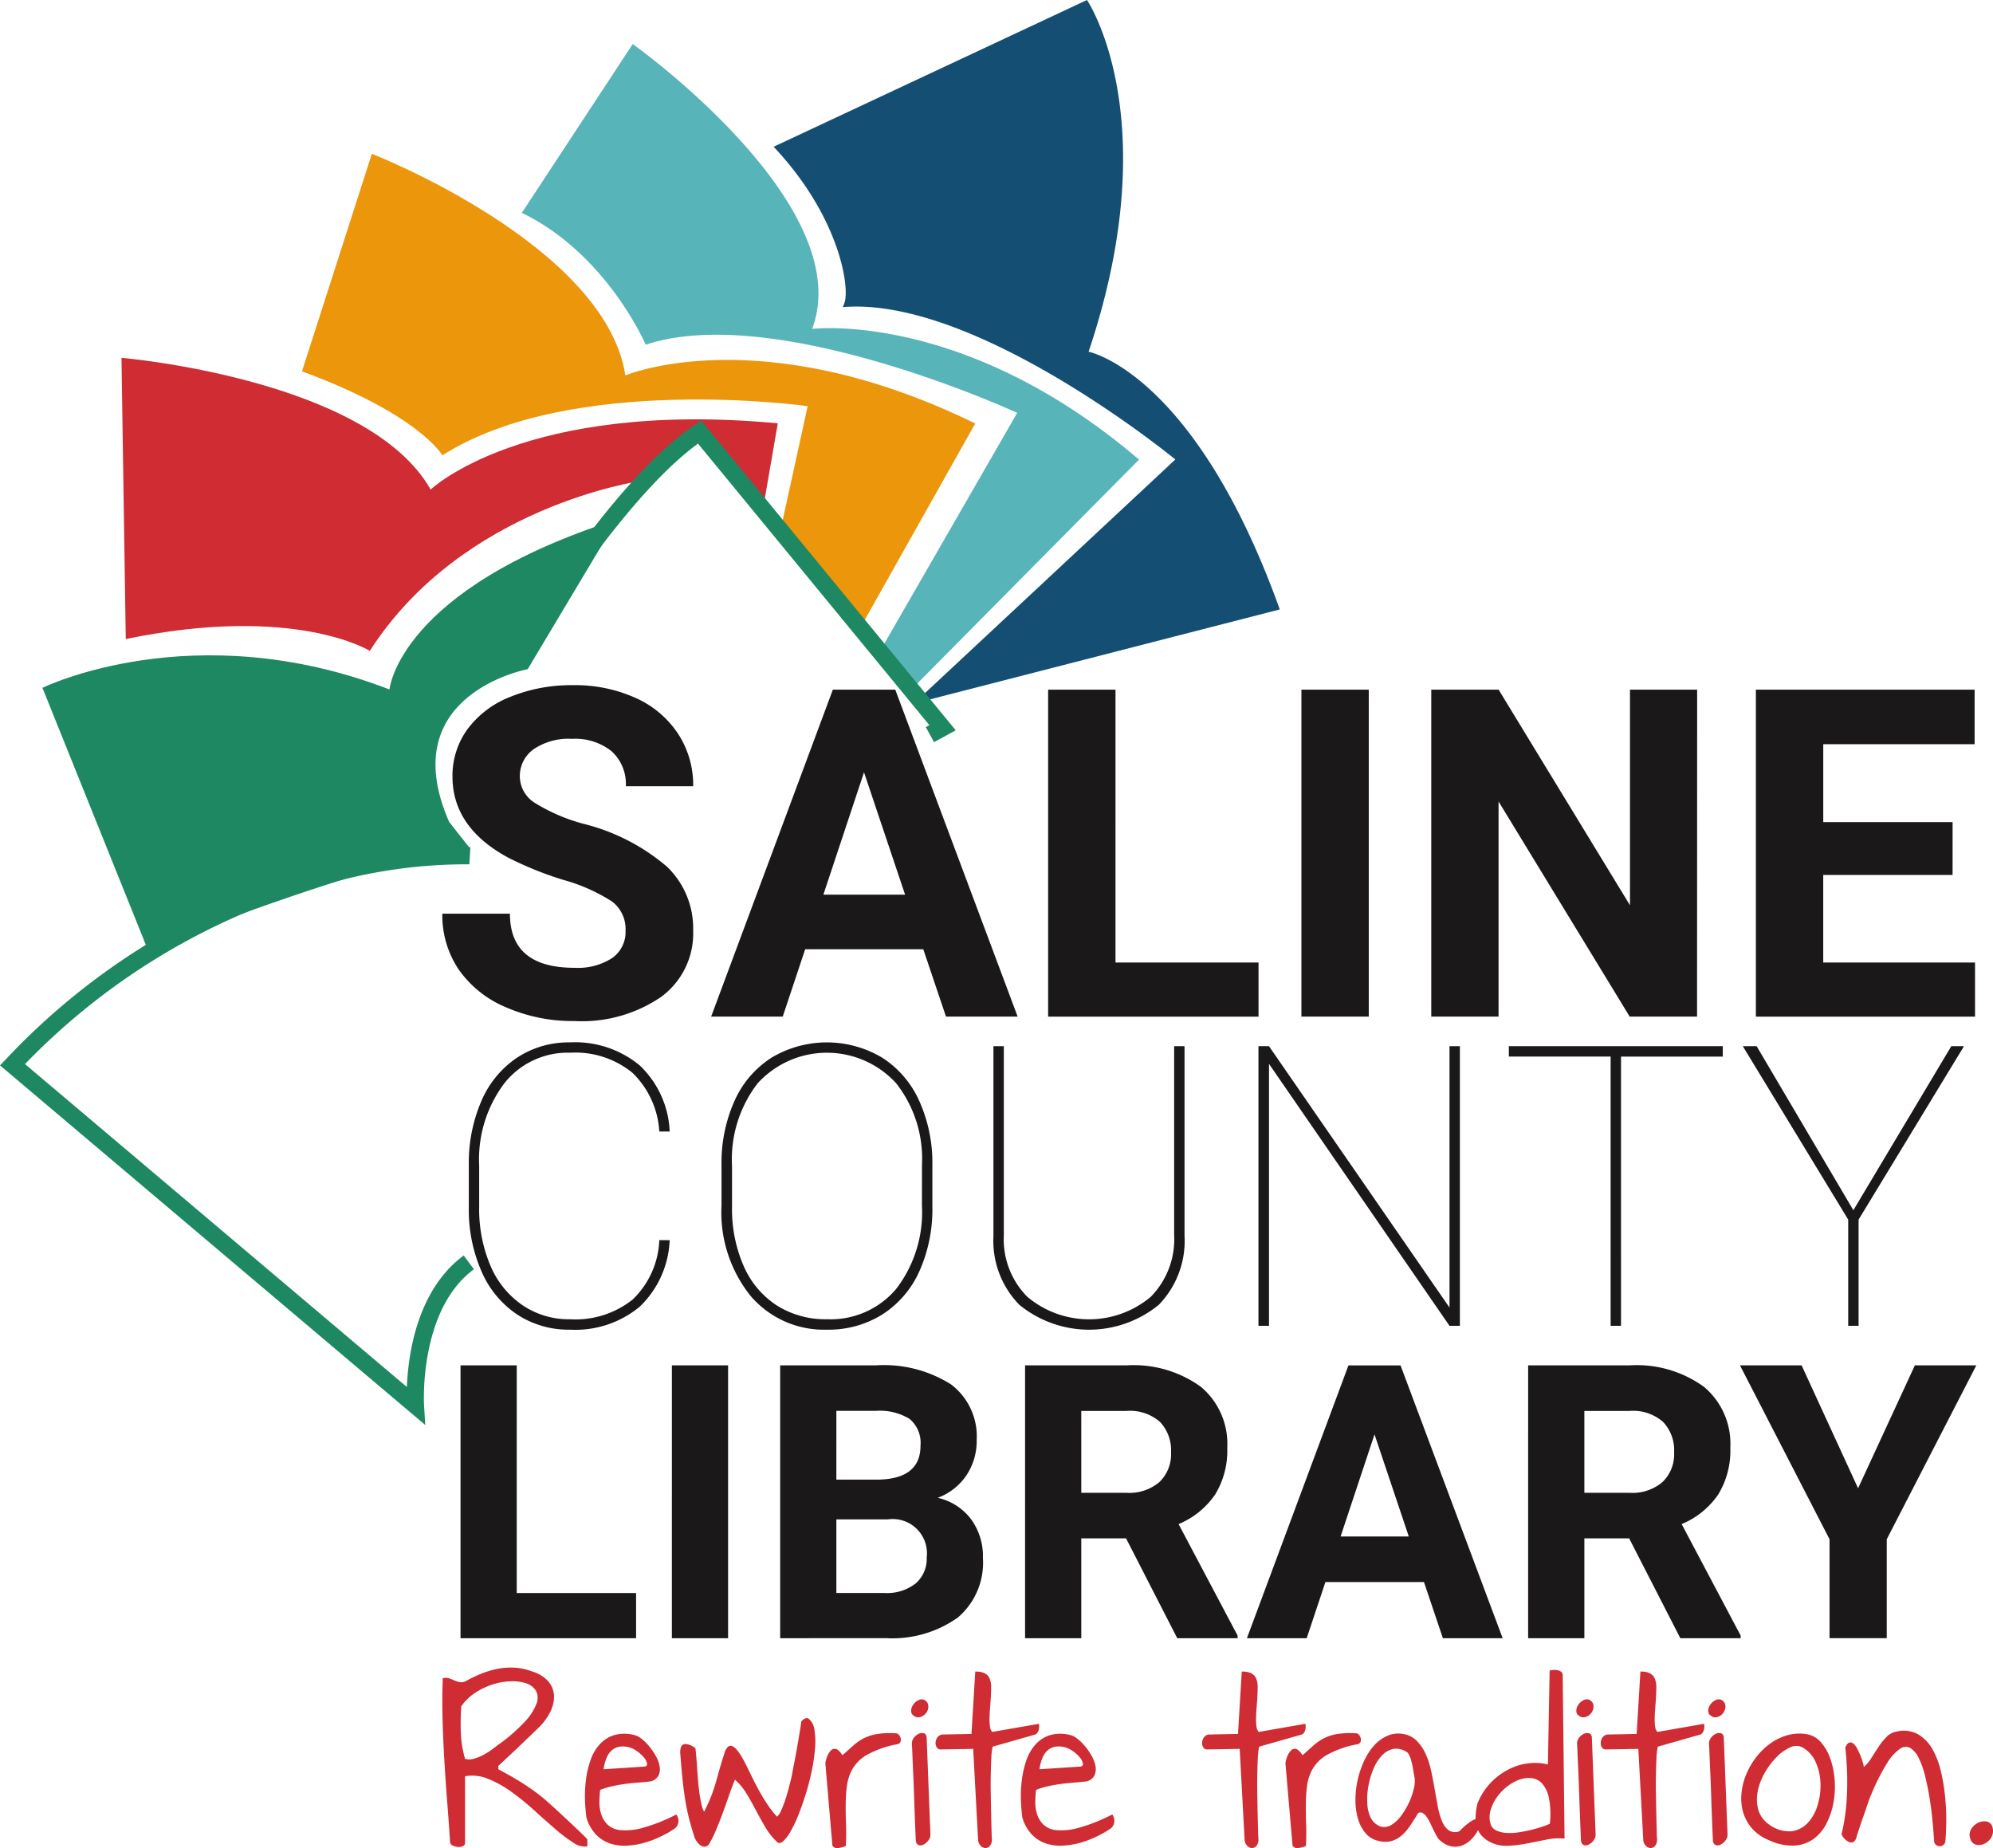 <svg xmlns="http://www.w3.org/2000/svg" width="132.38" height="122.754" viewBox="0 0 132.38 122.754"><defs><style>.e{fill:#cf2c33}.f{fill:#1e8862}</style></defs><path d="M41.551 61.825a2.3 2.3 0 00-.895-1.946 11.755 11.755 0 00-3.217-1.432 22.851 22.851 0 01-3.684-1.484q-3.7-2-3.7-5.384a5.244 5.244 0 01.992-3.14 6.472 6.472 0 012.849-2.155 10.724 10.724 0 014.168-.775 9.763 9.763 0 014.146.843 6.6 6.6 0 012.826 2.379 6.223 6.223 0 011.007 3.49h-4.474a2.929 2.929 0 00-.94-2.319 3.861 3.861 0 00-2.64-.828 4.128 4.128 0 00-2.551.693 2.187 2.187 0 00-.91 1.827 2.1 2.1 0 001.066 1.775 12.07 12.07 0 003.139 1.342 13.566 13.566 0 015.563 2.848 5.673 5.673 0 011.745 4.236 5.226 5.226 0 01-2.133 4.422 9.334 9.334 0 01-5.742 1.6 11.089 11.089 0 01-4.564-.917 7.218 7.218 0 01-3.139-2.513 6.435 6.435 0 01-1.081-3.7h4.489q0 3.6 4.3 3.594a4.181 4.181 0 002.491-.649 2.111 2.111 0 00.889-1.807zm19.776 1.223h-7.845l-1.491 4.474h-4.755l8.084-21.715h4.146l8.128 21.715h-4.758zm-6.637-3.624h5.429l-2.729-8.128zm19.404 4.505h9.5v3.594H69.62V45.807h4.474zm16.823 3.593h-4.474V45.807h4.474zm21.806 0h-4.475l-8.71-14.288v14.288h-4.47V45.807h4.474l8.726 14.322V45.807h4.46zm16.972-9.411h-8.591v5.818h10.082v3.594H116.63V45.807h14.529v3.622h-10.054v5.175h8.591zm-85.214 24.26a6.477 6.477 0 01-1.977 4.407 6.686 6.686 0 01-4.643 1.537 6.23 6.23 0 01-3.5-1 6.561 6.561 0 01-2.366-2.844 10.171 10.171 0 01-.855-4.216v-2.87a10.352 10.352 0 01.829-4.241 6.557 6.557 0 012.366-2.889 6.23 6.23 0 013.527-1.02 6.715 6.715 0 014.63 1.53 6.411 6.411 0 011.99 4.388h-.689a5.906 5.906 0 00-1.786-3.9 6.007 6.007 0 00-4.145-1.333 5.365 5.365 0 00-4.369 2.041 8.4 8.4 0 00-1.665 5.472v2.73a9.6 9.6 0 00.74 3.884 6.016 6.016 0 002.124 2.634 5.49 5.49 0 003.17.944 6.107 6.107 0 004.165-1.314 5.791 5.791 0 001.767-3.942zm17.449-2.207a10.036 10.036 0 01-.861 4.267 6.6 6.6 0 01-2.455 2.87 6.7 6.7 0 01-3.674 1.014 6.4 6.4 0 01-5.076-2.232 8.861 8.861 0 01-1.939-6.02v-2.678a10.045 10.045 0 01.861-4.26 6.573 6.573 0 012.462-2.876 7.163 7.163 0 017.347 0 6.612 6.612 0 012.468 2.883 10 10 0 01.867 4.254zm-.689-2.806a8.123 8.123 0 00-1.709-5.4 6.227 6.227 0 00-9.2-.013 8.252 8.252 0 00-1.709 5.5v2.717a9.409 9.409 0 00.772 3.922 5.936 5.936 0 002.2 2.621 6.045 6.045 0 003.342.918 5.689 5.689 0 004.6-2.028 8.364 8.364 0 001.7-5.536zm17.438-7.87v12.577a6.1 6.1 0 01-1.71 4.6 7.315 7.315 0 01-9.26 0 6.066 6.066 0 01-1.722-4.547v-12.63h.689v12.553a5.427 5.427 0 001.55 4.082 6.366 6.366 0 008.221 0 5.456 5.456 0 001.543-4.095v-12.54zm18.29 18.572h-.689l-11.99-17.4v17.4h-.7V69.488h.7l11.99 17.36v-17.36h.689zm17.463-17.883h-6.761V88.06h-.689V70.177h-6.76v-.689h14.21zm8.673 10.204l6.505-10.893h.842l-7 11.518v7.054h-.689v-7.054l-7-11.518h.918zm-88.782 25.427h7.928v3H30.589V90.687h3.734zm14.038 3h-3.733V90.687h3.733zm3.46 0V90.687h6.347a8.336 8.336 0 015 1.263 4.321 4.321 0 011.705 3.7 4.093 4.093 0 01-.685 2.346 3.954 3.954 0 01-1.9 1.487 3.828 3.828 0 012.2 1.406 4.159 4.159 0 01.8 2.589 4.781 4.781 0 01-1.668 3.958 7.507 7.507 0 01-4.754 1.369zm3.733-10.532h2.763q2.825-.049 2.825-2.253a2.081 2.081 0 00-.715-1.773 3.764 3.764 0 00-2.259-.541h-2.614zm0 2.639v4.891h3.2a3.087 3.087 0 002.06-.629 2.155 2.155 0 00.74-1.736 2.275 2.275 0 00-2.576-2.526zm19.242 1.261h-2.974v6.634h-3.734V90.687h6.733a7.612 7.612 0 014.953 1.431 4.94 4.94 0 011.743 4.045 5.573 5.573 0 01-.8 3.093 5.473 5.473 0 01-2.433 1.973l3.92 7.405v.174h-4.008zm-2.974-3.024h3.012a3.083 3.083 0 002.178-.716 2.558 2.558 0 00.771-1.973 2.738 2.738 0 00-.728-2.016 3.026 3.026 0 00-2.234-.734h-3zm22.762 5.924h-6.546l-1.245 3.734h-3.97l6.745-18.121h3.46l6.783 18.121h-3.97zm-5.538-3.024h4.53l-2.277-6.783zm19.166.124h-2.974v6.634h-3.735V90.687h6.733a7.612 7.612 0 014.953 1.431 4.939 4.939 0 011.743 4.045 5.573 5.573 0 01-.8 3.093 5.471 5.471 0 01-2.433 1.973l3.92 7.405v.174h-4.007zm-2.974-3.024h3.012a3.083 3.083 0 002.178-.716 2.558 2.558 0 00.771-1.973 2.737 2.737 0 00-.728-2.016 3.025 3.025 0 00-2.234-.734h-3zm18.181-.301l3.771-8.164h4.082l-5.949 11.549v6.571h-3.8v-6.571l-5.949-11.549h4.094z" fill="#1a1818"/><path d="M55.975 20.4a2.05 2.05 0 00.124-.309c.345-1.056-.347-5.712-4.713-10.344L72.201 0s5.322 7.838.106 23.361c0 0 7.039 1.357 12.7 17.117l-24.31 6.25 17.372-16.21S64.839 19.647 55.975 20.4z" fill="#144f73"/><path d="M34.662 14.136l7.366-11.211s15 10.671 11.918 18.92c0 0 10.1-1.249 21.709 8.682L60.761 45.566a.448.448 0 01-.722-.113c-.2-.456-.817-.833-1.705-2l9.231-16.032s-16.043-7.4-24.676-4.524c.001.003-2.568-6.023-8.227-8.761z" fill="#57b4b8"/><path d="M20.057 24.664l4.642-14.448s15.5 6.044 16.841 14.719c0 0 8.925-3.8 23.237 3.192l-7.631 13.568s-1.881-2.423-5.265-6.658l1.766-8.06s-15.692-2.213-24.264 3.268c.004-.001-1.52-2.708-9.326-5.581z" fill="#ec960c"/><path class="e" d="M8.354 42.445l-.285-18.678s16.377 1.386 20.534 8.749c0 0 6.229-5.97 23.06-4.4l-.887 5.133-4.256-5.039-3.948 3.735s-11.839 1.656-18.01 11.289c.007-.004-4.953-3.115-16.208-.789z"/><path class="f" d="M9.806 63.054L2.82 45.686s10.013-4.931 23.05.108c0 0 .572-6.638 15.124-11.293l-5.942 9.944s-8.937 1.65-5.222 10.141c0 0 1.193 1.527 1.426 1.8 0 0-4.381-.002-21.45 6.668z"/><path class="f" d="M28.246 94.646L0 70.762l.418-.437A45.707 45.707 0 0121.164 57.69a34.041 34.041 0 0110.08-1.417l-.068 1.135a33.658 33.658 0 00-9.761 1.391A44.5 44.5 0 001.661 70.676l25.365 21.447c.085-2.137.661-6.437 3.776-8.736l.676.916c-3.66 2.7-3.317 8.95-3.313 9.013zm33.795-45.352l-.546-1 .236-.129-15.368-18.7c-5.36 3.907-11.692 14.574-11.757 14.684l-.98-.578a93.37 93.37 0 014.1-6.219c3.207-4.465 6.043-7.536 8.428-9.127l.428-.286 16.9 20.567z"/><path class="e" d="M29.899 122.397q-.088-1.356-.195-2.718t-.188-2.731q-.082-1.369-.119-2.743t.013-2.743a.761.761 0 01.4.006 3.484 3.484 0 01.345.132 2.11 2.11 0 00.345.119.673.673 0 00.389-.031 8.735 8.735 0 011.073-.521 5.976 5.976 0 011.1-.327 4.547 4.547 0 011.117-.075 3.916 3.916 0 011.143.245 2.306 2.306 0 011.092.659 1.579 1.579 0 01.383.935 2.163 2.163 0 01-.232 1.067 3.783 3.783 0 01-.753 1.042q-.1.1-.314.308t-.477.458l-.559.534q-.295.283-.565.534l-.483.452q-.214.2-.314.289v.226q.376.2.8.439t.847.509q.421.27.816.559t.735.59q.2.176.483.433t.584.54l.6.559q.295.276.527.5t.377.37a1.08 1.08 0 01.145.157v.465a1.3 1.3 0 01-.948-.257 10.23 10.23 0 01-1.2-.91q-.653-.565-1.387-1.231a17.459 17.459 0 00-1.5-1.218 7.283 7.283 0 00-1.551-.866 2.744 2.744 0 00-1.538-.176v4.42a.23.23 0 01-.138.22.6.6 0 01-.314.057 1.061 1.061 0 01-.339-.082.319.319 0 01-.2-.195zm.741-9.065a16.258 16.258 0 00-.031 1.751 7.123 7.123 0 00.283 1.739 1.06 1.06 0 00.571-.006 2.973 2.973 0 00.609-.239 4.671 4.671 0 00.571-.352q.27-.195.458-.345a11.236 11.236 0 001.77-1.538 3.624 3.624 0 00.768-1.197.994.994 0 00-.038-.841 1.175 1.175 0 00-.628-.49 2.775 2.775 0 00-1.017-.144 4.359 4.359 0 00-1.2.2 4.764 4.764 0 00-1.174.552 3.347 3.347 0 00-.943.909zm14.288 7.182a.994.994 0 01.094.188.687.687 0 01.044.251.656.656 0 01-.069.283.647.647 0 01-.245.257 6.984 6.984 0 01-.854.483 6.705 6.705 0 01-1.061.408 5.262 5.262 0 01-1.149.2 3.081 3.081 0 01-1.117-.125 2.364 2.364 0 01-.954-.578 2.748 2.748 0 01-.666-1.168 11.011 11.011 0 01-.094-1.205 8.336 8.336 0 01.069-1.331 6.34 6.34 0 01.3-1.274 3.026 3.026 0 01.6-1.036 2.171 2.171 0 01.948-.615 2.54 2.54 0 011.356-.013 1.278 1.278 0 01.5.264 3.324 3.324 0 01.515.515 4.267 4.267 0 01.433.646 2.069 2.069 0 01.239.672 1 1 0 01-.075.59.8.8 0 01-.5.389q-.414.05-.841.082t-.86.088q-.433.057-.86.151a5.614 5.614 0 00-.816.245q-.038.314-.05.747a2.64 2.64 0 00.107.835 1.721 1.721 0 00.414.709 1.423 1.423 0 00.873.383 4.138 4.138 0 001.482-.151 11.722 11.722 0 002.237-.89zm-2.159-3.177q.238-.012.207-.207a.925.925 0 00-.226-.427 2.348 2.348 0 00-.521-.446 1.538 1.538 0 00-.69-.251 1.422 1.422 0 00-.44.019 1 1 0 00-.427.2 1.308 1.308 0 00-.352.465 2.841 2.841 0 00-.226.822zm3.377 4.733q-.238-.728-.4-1.381t-.257-1.306q-.1-.653-.17-1.356t-.132-1.544a1.036 1.036 0 01.063-.49.335.335 0 01.289-.157 1.2 1.2 0 01.653.282q.025.2.056.552t.057.76q.025.408.063.854t.094.841q.057.4.132.722a1.7 1.7 0 00.176.49q.289-.578.452-.992t.282-.816q.119-.4.251-.879t.358-1.18a.883.883 0 01.239-.446.274.274 0 01.282-.05.759.759 0 01.289.226 3.375 3.375 0 01.276.377q.132.207.238.414t.17.333q.2.414.421.86t.464.879q.245.433.521.841a6.268 6.268 0 00.6.76 1.172 1.172 0 00.276-.421q.138-.308.264-.678t.22-.741q.094-.37.157-.609.038-.138.094-.446t.132-.684q.075-.377.151-.8t.138-.8l.113-.684q.05-.301.063-.452a.684.684 0 01.082-.094.545.545 0 01.126-.094.369.369 0 01.151-.044.215.215 0 01.157.057 1.175 1.175 0 01.364.741 4.944 4.944 0 01.038 1.187 11.822 11.822 0 01-.207 1.45q-.157.779-.389 1.538t-.5 1.431a8.9 8.9 0 01-.54 1.136 2.455 2.455 0 01-.509.659q-.239.194-.414-.006a4.57 4.57 0 01-.772-.992q-.32-.552-.615-1.111t-.609-1.08a3.966 3.966 0 00-.766-.923q-.214.515-.408 1.08t-.4 1.124q-.207.559-.421 1.08a7.412 7.412 0 01-.465.948.4.4 0 01-.257.213.423.423 0 01-.282-.05.846.846 0 01-.257-.226 1.275 1.275 0 01-.182-.303zm8.676-4.959a1 1 0 01.031-.17 2.052 2.052 0 01.094-.289 1.348 1.348 0 01.163-.295.525.525 0 01.226-.188.321.321 0 01.282.038 1.052 1.052 0 01.333.377q.389-.339.7-.622a3.387 3.387 0 01.678-.483 3.1 3.1 0 01.892-.3 5.593 5.593 0 011.35-.05.374.374 0 01.176.151.513.513 0 01.088.232.361.361 0 01-.044.22.282.282 0 01-.22.125 6.516 6.516 0 00-1.946.678 2.575 2.575 0 00-1.092 1.13 3.276 3.276 0 00-.283.992 10.018 10.018 0 00-.075 1.161q-.007.622.019 1.325t-.013 1.469a2.813 2.813 0 01-.515.138.354.354 0 01-.377-.176zm5.863-3.164a.334.334 0 01-.163-.258.684.684 0 01.05-.314.816.816 0 01.2-.289.856.856 0 01.289-.188.441.441 0 01.3-.006.5.5 0 01.264.251.625.625 0 010 .427.787.787 0 01-.232.333.669.669 0 01-.352.157.447.447 0 01-.356-.113zm.138 8.174q0-.038-.019-.477t-.044-1.092q-.025-.653-.05-1.413t-.057-1.444q-.031-.684-.05-1.186t-.031-.628a.617.617 0 01.119-.446.838.838 0 01.326-.276.506.506 0 01.345-.037q.163.044.188.27l.251 6.478a.618.618 0 01-.151.389.911.911 0 01-.333.27.372.372 0 01-.339 0q-.155-.082-.155-.408zm5.06.027a.643.643 0 01-.138.465.4.4 0 01-.3.132.458.458 0 01-.308-.151.613.613 0 01-.169-.383l-.327-6.052-2.159.038a.289.289 0 01-.264-.144.531.531 0 01-.075-.32.67.67 0 01.119-.333.475.475 0 01.333-.195l1.933-.038.251-4.143q.841-.012.992.578a1.3 1.3 0 01.063.452q0 .289-.019.634t-.05.716q-.031.371-.038.7a3.451 3.451 0 00.031.578.573.573 0 00.151.352l3.089-.54a.6.6 0 01.025.188.85.85 0 01-.031.226.57.57 0 01-.1.2.309.309 0 01-.182.113l-2.775.791a3.7 3.7 0 00-.088.728q-.025.5-.038 1.124t0 1.312q.012.69.025 1.293t.025 1.061q.011.452.024.618z"/><path class="e" d="M73.881 120.514a1.006 1.006 0 01.094.188.687.687 0 01.044.251.656.656 0 01-.069.283.647.647 0 01-.245.257 6.986 6.986 0 01-.854.483 6.713 6.713 0 01-1.061.408 5.265 5.265 0 01-1.149.2 3.082 3.082 0 01-1.117-.125 2.366 2.366 0 01-.954-.578 2.75 2.75 0 01-.665-1.168 11.023 11.023 0 01-.094-1.205 8.336 8.336 0 01.069-1.331 6.325 6.325 0 01.3-1.274 3.026 3.026 0 01.6-1.036 2.171 2.171 0 01.948-.615 2.54 2.54 0 011.356-.013 1.278 1.278 0 01.5.264 3.313 3.313 0 01.515.515 4.253 4.253 0 01.433.646 2.062 2.062 0 01.238.672 1 1 0 01-.075.59.794.794 0 01-.5.389q-.414.05-.841.082t-.86.088q-.433.057-.86.151a5.612 5.612 0 00-.816.245q-.038.314-.05.747a2.64 2.64 0 00.107.835 1.716 1.716 0 00.414.709 1.423 1.423 0 00.873.383 4.138 4.138 0 001.482-.151 11.728 11.728 0 002.237-.89zm-2.159-3.177q.238-.012.207-.207a.925.925 0 00-.226-.427 2.348 2.348 0 00-.521-.446 1.538 1.538 0 00-.691-.251 1.421 1.421 0 00-.439.019 1 1 0 00-.427.2 1.308 1.308 0 00-.352.465 2.841 2.841 0 00-.226.822zm11.864 4.811a.642.642 0 01-.138.465.4.4 0 01-.3.132.457.457 0 01-.308-.151.614.614 0 01-.169-.383l-.327-6.052-2.159.038a.289.289 0 01-.264-.144.532.532 0 01-.075-.32.67.67 0 01.119-.333.475.475 0 01.333-.195l1.933-.038.251-4.143q.841-.012.992.578a1.3 1.3 0 01.063.452q0 .289-.019.634t-.05.716q-.031.371-.038.7a3.474 3.474 0 00.031.578.573.573 0 00.151.352l3.089-.54a.609.609 0 01.025.188.85.85 0 01-.031.226.573.573 0 01-.1.2.309.309 0 01-.182.113l-2.775.791a3.679 3.679 0 00-.088.728q-.025.5-.038 1.124t0 1.312q.012.69.025 1.293t.025 1.061q.012.452.024.618z"/><path class="e" d="M85.382 117.111a1 1 0 01.031-.17 2.036 2.036 0 01.094-.289 1.346 1.346 0 01.163-.295.527.527 0 01.226-.188.321.321 0 01.283.038 1.052 1.052 0 01.333.377q.389-.339.7-.622a3.4 3.4 0 01.678-.483 3.094 3.094 0 01.892-.3 5.59 5.59 0 011.35-.05.374.374 0 01.176.151.515.515 0 01.088.232.363.363 0 01-.044.22.283.283 0 01-.22.125 6.514 6.514 0 00-1.946.678 2.577 2.577 0 00-1.092 1.13 3.27 3.27 0 00-.282.992 9.917 9.917 0 00-.075 1.161q-.006.622.019 1.325t-.012 1.469a2.812 2.812 0 01-.515.138.354.354 0 01-.377-.176zm10.295 5.147a.8.8 0 01-.226-.27q-.113-.195-.226-.427t-.226-.471a2.7 2.7 0 00-.239-.414.9.9 0 00-.263-.257.289.289 0 00-.3.006q-.251.414-.508.8a3.439 3.439 0 01-.565.666 1.766 1.766 0 01-.7.389 1.746 1.746 0 01-.923-.025 1.552 1.552 0 01-.835-.54 2.693 2.693 0 01-.477-.954 4.422 4.422 0 01-.157-1.212 6.059 6.059 0 01.144-1.312 6.216 6.216 0 01.421-1.256 4.076 4.076 0 01.665-1.036 2.6 2.6 0 01.885-.653 1.823 1.823 0 011.074-.119 1.633 1.633 0 01.891.458 3 3 0 01.584.866 5.446 5.446 0 01.364 1.124q.132.615.238 1.231t.213 1.174a4.532 4.532 0 00.283.96 1.36 1.36 0 00.446.59.784.784 0 00.709.05 4.079 4.079 0 01.8-.684q.3-.17.44-.113c.092.038.132.132.119.283a1.348 1.348 0 01-.163.5 2.4 2.4 0 01-.4.54 1.73 1.73 0 01-.571.4 1.356 1.356 0 01-.7.094 1.535 1.535 0 01-.797-.388zm-4.62-1.507a1.18 1.18 0 00.684.578.93.93 0 00.7-.132 2.322 2.322 0 00.64-.615 4.944 4.944 0 00.515-.873 4.612 4.612 0 00.314-.911 1.93 1.93 0 00.05-.734q-.063-.3-.1-.54t-.082-.427a3.074 3.074 0 00-.1-.345 1.725 1.725 0 00-.157-.32 1.258 1.258 0 00-.935-.276 1.419 1.419 0 00-.778.427 2.848 2.848 0 00-.578.9 5.39 5.39 0 00-.339 1.155 4.838 4.838 0 00-.069 1.168 2.321 2.321 0 00.234.946z"/><path class="e" d="M99.004 122.359a1.872 1.872 0 01-.6-.446 1.551 1.551 0 01-.314-.584 2.164 2.164 0 01-.075-.709 4.753 4.753 0 01.119-.822 4.344 4.344 0 011.042-1.551 4.491 4.491 0 011.293-.848 3.762 3.762 0 011.293-.3 3.318 3.318 0 011.055.1l.113-6.24a1.269 1.269 0 01.22-.038 1.1 1.1 0 01.264.006.643.643 0 01.238.081.315.315 0 01.145.188l.125 10.923a3.925 3.925 0 00-1.218.069q-.64.132-1.287.257a8.415 8.415 0 01-1.268.151 2.315 2.315 0 01-1.145-.237zm0-1.23a.685.685 0 00.364.439 1.777 1.777 0 00.653.17 3.639 3.639 0 00.816-.031q.439-.063.847-.163t.747-.214a4.169 4.169 0 00.515-.2 5.7 5.7 0 00-.057-1.676 2.127 2.127 0 00-.439-.973 1.108 1.108 0 00-.7-.377 1.782 1.782 0 00-.829.1 2.963 2.963 0 00-.823.464 3.289 3.289 0 00-.684.722 2.843 2.843 0 00-.408.86 1.568 1.568 0 00-.002.878zm5.864-7.182a.335.335 0 01-.163-.258.69.69 0 01.05-.314.819.819 0 01.2-.289.861.861 0 01.289-.188.44.44 0 01.3-.006.5.5 0 01.264.251.622.622 0 010 .427.786.786 0 01-.232.333.669.669 0 01-.352.157.447.447 0 01-.356-.113zm.138 8.174q0-.038-.019-.477t-.044-1.092q-.025-.653-.05-1.413t-.056-1.444q-.031-.684-.05-1.186t-.031-.628a.62.62 0 01.119-.446.839.839 0 01.327-.276.505.505 0 01.345-.037q.163.044.188.27l.251 6.478a.617.617 0 01-.151.389.907.907 0 01-.333.27.372.372 0 01-.339 0q-.157-.082-.157-.408zm5.059.027a.642.642 0 01-.138.465.4.4 0 01-.3.132.458.458 0 01-.308-.151.613.613 0 01-.169-.383l-.327-6.052-2.159.038a.289.289 0 01-.264-.144.529.529 0 01-.075-.32.671.671 0 01.119-.333.475.475 0 01.333-.195l1.933-.038.251-4.143q.841-.012.992.578a1.3 1.3 0 01.063.452q0 .289-.019.634t-.05.716q-.031.371-.038.7a3.494 3.494 0 00.031.578.573.573 0 00.151.352l3.089-.54a.609.609 0 01.025.188.84.84 0 01-.031.226.57.57 0 01-.1.2.309.309 0 01-.182.113l-2.775.791a3.7 3.7 0 00-.088.728q-.025.5-.038 1.124t0 1.312l.025 1.293q.012.603.025 1.061.007.452.024.618zm3.566-8.201a.335.335 0 01-.163-.258.688.688 0 01.05-.314.819.819 0 01.2-.289.861.861 0 01.289-.188.441.441 0 01.3-.006.5.5 0 01.263.251.623.623 0 010 .427.786.786 0 01-.232.333.669.669 0 01-.352.157.447.447 0 01-.355-.113zm.138 8.174q0-.038-.019-.477t-.044-1.092q-.025-.653-.05-1.413t-.056-1.444q-.031-.684-.05-1.186t-.031-.628a.619.619 0 01.119-.446.84.84 0 01.326-.276.506.506 0 01.345-.037q.163.044.188.27l.251 6.478a.618.618 0 01-.151.389.909.909 0 01-.333.27.372.372 0 01-.339 0q-.156-.082-.156-.408zm3.754.113a2.985 2.985 0 01-1.149-.791 2.862 2.862 0 01-.59-1.073 3.312 3.312 0 01-.113-1.224 4.361 4.361 0 01.3-1.249 4.976 4.976 0 01.653-1.149 4.5 4.5 0 01.929-.923 3.642 3.642 0 011.143-.565 2.953 2.953 0 011.287-.082 1.593 1.593 0 01.948.521 3.174 3.174 0 01.628 1.073 5.4 5.4 0 01.3 1.406 5.892 5.892 0 01-.069 1.513 5.045 5.045 0 01-.452 1.387 2.905 2.905 0 01-.841 1.036 2.41 2.41 0 01-1.262.465 3.562 3.562 0 01-1.712-.345zm0-1.042a2.2 2.2 0 001.463.439 1.782 1.782 0 001.086-.552 2.942 2.942 0 00.659-1.186 4.4 4.4 0 00.188-1.475 3.713 3.713 0 00-.326-1.4 2.035 2.035 0 00-.9-.973.894.894 0 00-.791.019 2.885 2.885 0 00-.885.628 5.055 5.055 0 00-.785 1.036 3.979 3.979 0 00-.477 1.237 2.677 2.677 0 00.031 1.224 1.8 1.8 0 00.737 1.003zm10.949 1.142q-.038-.653-.113-1.425t-.2-1.538q-.126-.766-.3-1.45a5.716 5.716 0 00-.414-1.155 1.582 1.582 0 00-.546-.659.63.63 0 00-.7.05 3.128 3.128 0 00-.86.96 14 14 0 00-1.049 2.078 3.312 3.312 0 00-.132.326q-.081.226-.176.509t-.207.6-.207.6-.17.515q-.075.226-.1.339-.1.251-.251.283a.414.414 0 01-.3-.057 1.044 1.044 0 01-.276-.238.667.667 0 01-.151-.264q.113-.439.2-.979t.138-1.231q.05-.691.038-1.563t-.126-1.978q.138-.289.276-.32a.309.309 0 01.276.088 1.158 1.158 0 01.257.351q.119.232.213.471a4.249 4.249 0 01.151.446 1.355 1.355 0 01.056.27 2.661 2.661 0 00.509-.609q.232-.371.477-.741a4.216 4.216 0 01.534-.659 1.22 1.22 0 01.691-.351 1.975 1.975 0 011.406.195 2.671 2.671 0 01.948.992 5.428 5.428 0 01.565 1.5 13.4 13.4 0 01.276 1.714 14.884 14.884 0 01.069 1.645q-.012.785-.062 1.287a.382.382 0 01-.741 0zm2.398-.214a.737.737 0 01.069-.647 1.1 1.1 0 01.471-.414.884.884 0 01.571-.069.487.487 0 01.37.389.859.859 0 01-.088.666 1.023 1.023 0 01-.452.414.85.85 0 01-.552.063.542.542 0 01-.389-.402z"/></svg>